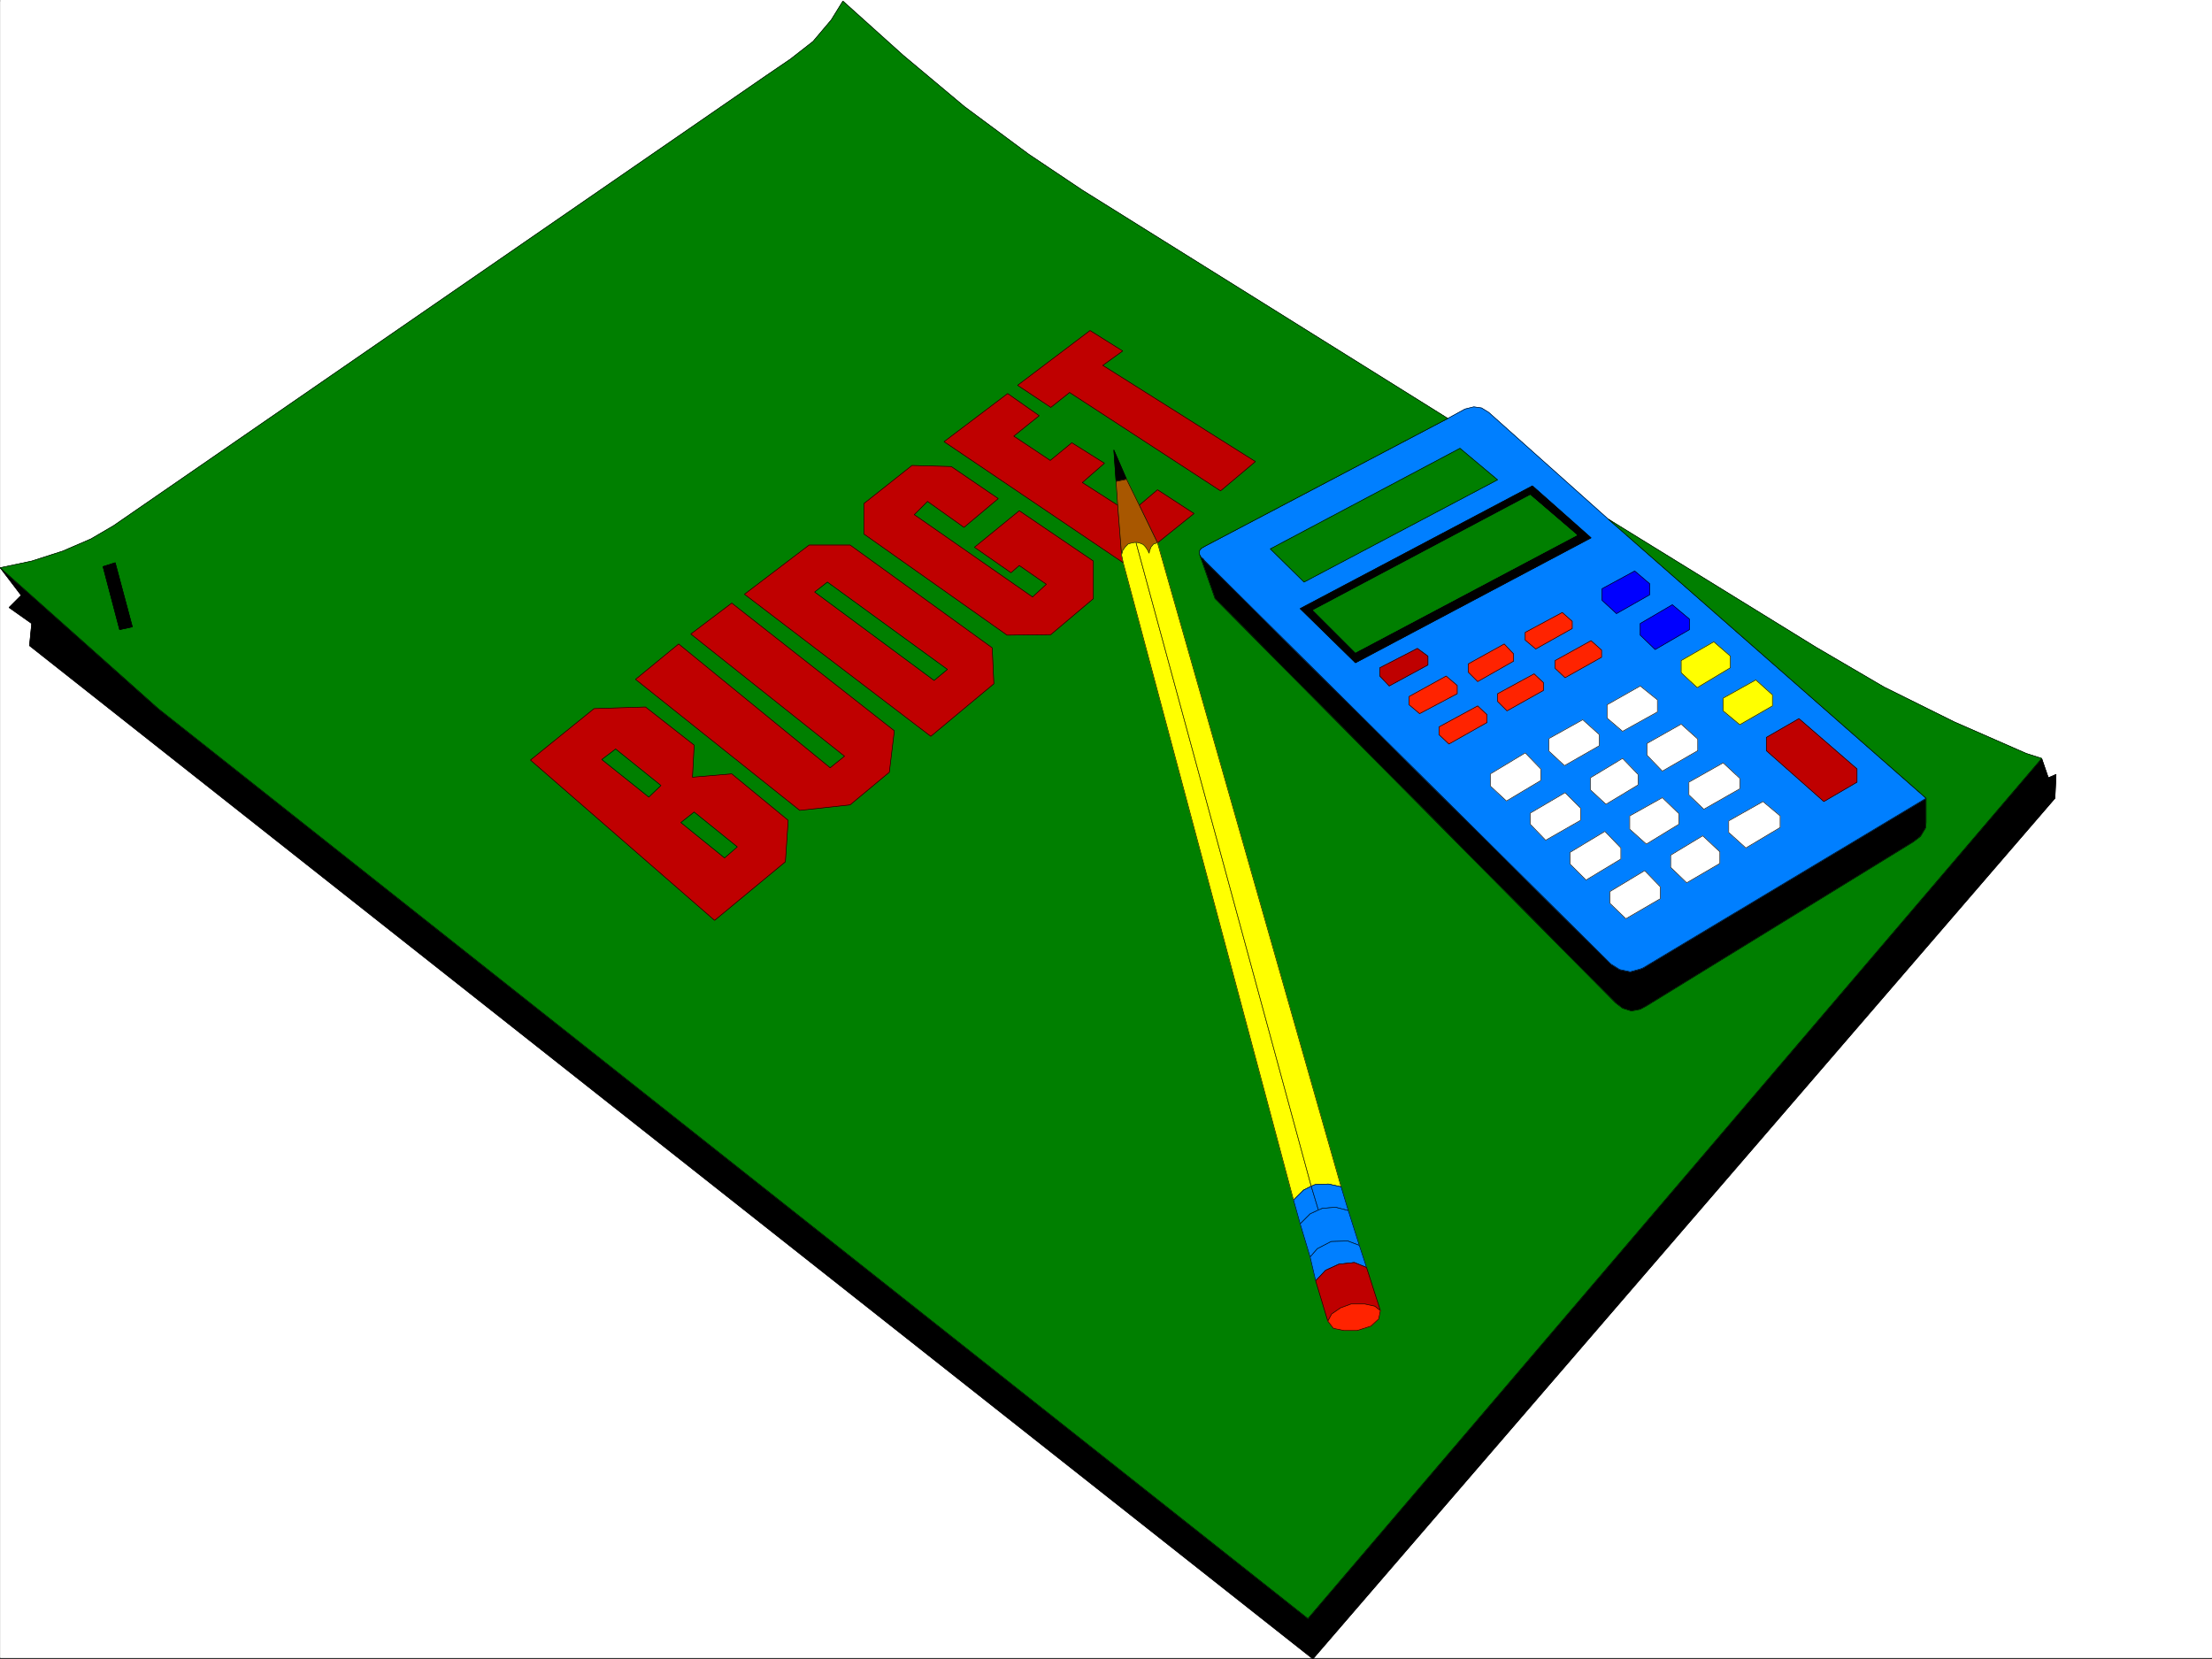 <svg xmlns="http://www.w3.org/2000/svg" width="2997.263" height="2248.073"><rect width="100%" height="100%" fill="#333333" stroke="none"/><defs><clipPath id="a"><path d="M0 0h2997v2244.137H0Zm0 0"/></clipPath><clipPath id="b"><path d="M0 766h2787v1480.09H0Zm0 0"/></clipPath></defs><path fill="#fff" d="M.247 2246.297h2997.016V0H.247Zm0 0"/><g clip-path="url(#a)" transform="translate(.247 2.16)"><path fill="#fff" fill-rule="evenodd" stroke="#fff" stroke-linecap="square" stroke-linejoin="bevel" stroke-miterlimit="10" stroke-width=".743" d="M.742 2244.137h2995.531V-2.16H.743Zm0 0"/></g><path fill-rule="evenodd" stroke="#000" stroke-linecap="square" stroke-linejoin="bevel" stroke-miterlimit="10" stroke-width=".743" d="m2188.83 1358.727 9.738 7.464 11.964 3.754 12.004-2.265 8.25-4.457 361.867-222.48 9.739-7.47 6.765-11.257.743-7.47v-32.96l-383.61 229.945-3.754 1.485-13.492 3.753-14.23-3.007-12.004-7.469-550.684-546.773-1.488-2.27-3.008-2.23-2.27-3.754 20.997 59.902zm0 0"/><path fill="none" stroke="#000" stroke-linecap="square" stroke-linejoin="bevel" stroke-miterlimit="10" stroke-width=".743" d="m2188.83 1358.727 9.738 7.464 11.964 3.754 12.004-2.265 8.25-4.457 361.867-222.48 9.739-7.47 6.765-11.257.743-7.47v-32.96l-383.61 229.945-3.754 1.485-13.492 3.753-14.23-3.007-12.004-7.469-550.684-546.773-1.488-2.27-3.008-2.23-2.27-3.754 20.997 59.902zm0 0"/><path fill="#007fff" fill-rule="evenodd" stroke="#007fff" stroke-linecap="square" stroke-linejoin="bevel" stroke-miterlimit="10" stroke-width=".743" d="m2609.9 1081.586-383.61 229.945-3.754 1.485-13.492 3.754-14.23-3.008-12.004-7.469-550.684-546.773-1.488-2.27-3.008-2.23-2.27-3.754v-5.239l2.27-3.011 5.238-3.008 328.91-173.02 23.223-12.707 12.004-3.011 10.48 1.488 9.735 6.02 161.875 144.554zm0 0"/><path fill="none" stroke="#000" stroke-linecap="square" stroke-linejoin="bevel" stroke-miterlimit="10" stroke-width=".743" d="m2609.9 1081.586-383.61 229.945-3.754 1.485-13.492 3.754-14.23-3.008-12.004-7.469-550.684-546.773-1.488-2.27-3.008-2.23-2.27-3.754v-5.239l2.27-3.011 5.238-3.008 328.91-173.02 23.223-12.707 12.004-3.011 10.48 1.488 9.735 6.02 161.875 144.554zm0 0"/><path fill="#007f00" fill-rule="evenodd" stroke="#007f00" stroke-linecap="square" stroke-linejoin="bevel" stroke-miterlimit="10" stroke-width=".743" d="m1766.982 788.727-45.707-44.965 257.003-136.305 50.946 42.7zm0 0"/><path fill="none" stroke="#000" stroke-linecap="square" stroke-linejoin="bevel" stroke-miterlimit="10" stroke-width=".743" d="m1766.982 788.727-45.707-44.965 257.003-136.305 50.946 42.7zm0 0"/><path fill="#bf0000" fill-rule="evenodd" stroke="#bf0000" stroke-linecap="square" stroke-linejoin="bevel" stroke-miterlimit="10" stroke-width=".743" d="m1869.618 916.035 12.746 13.488 52.473-28.464v-11.965l-14.273-10.516-50.946 26.235zm0 0"/><path fill="none" stroke="#000" stroke-linecap="square" stroke-linejoin="bevel" stroke-miterlimit="10" stroke-width=".743" d="m1869.618 916.035 12.746 13.488 52.473-28.464v-11.965l-14.273-10.516-50.946 26.235zm0 0"/><path fill="#ff2300" fill-rule="evenodd" stroke="#ff2300" stroke-linecap="square" stroke-linejoin="bevel" stroke-miterlimit="10" stroke-width=".743" d="M1974.524 940.004V928.78l-14.976-12.746-50.203 27.723v11.222l14.23 12zm0 0"/><path fill="none" stroke="#000" stroke-linecap="square" stroke-linejoin="bevel" stroke-miterlimit="10" stroke-width=".743" d="M1974.524 940.004V928.78l-14.976-12.746-50.203 27.723v11.222l14.23 12zm0 0"/><path fill="#ff2300" fill-rule="evenodd" stroke="#ff2300" stroke-linecap="square" stroke-linejoin="bevel" stroke-miterlimit="10" stroke-width=".743" d="m2014.993 978.945-51.691 29.211-13.488-12.71v-10.477l52.433-28.465 12.746 11.965zm0 0"/><path fill="none" stroke="#000" stroke-linecap="square" stroke-linejoin="bevel" stroke-miterlimit="10" stroke-width=".743" d="m2014.993 978.945-51.691 29.211-13.488-12.71v-10.477l52.433-28.465 12.746 11.965zm0 0"/><path fill="#fff" fill-rule="evenodd" stroke="#fff" stroke-linecap="square" stroke-linejoin="bevel" stroke-miterlimit="10" stroke-width=".743" d="M2019.49 1065.086v-16.461l47.19-28.465 21 21.7v15.757l-46.452 27.723zm0 0"/><path fill="none" stroke="#000" stroke-linecap="square" stroke-linejoin="bevel" stroke-miterlimit="10" stroke-width=".743" d="M2019.49 1065.086v-16.461l47.19-28.465 21 21.7v15.757l-46.452 27.723zm0 0"/><path fill="#fff" fill-rule="evenodd" stroke="#fff" stroke-linecap="square" stroke-linejoin="bevel" stroke-miterlimit="10" stroke-width=".743" d="M2073.446 1116.773v-14.972l47.196-27.723 20.957 20.996v16.461l-47.196 26.98zm0 0"/><path fill="none" stroke="#000" stroke-linecap="square" stroke-linejoin="bevel" stroke-miterlimit="10" stroke-width=".743" d="M2073.446 1116.773v-14.972l47.196-27.723 20.957 20.996v16.461l-47.196 26.98zm0 0"/><path fill="#fff" fill-rule="evenodd" stroke="#fff" stroke-linecap="square" stroke-linejoin="bevel" stroke-miterlimit="10" stroke-width=".743" d="M2127.364 1170.691v-15.715l47.235-28.464 21.699 22.48v14.977l-47.191 28.465zm0 0"/><path fill="none" stroke="#000" stroke-linecap="square" stroke-linejoin="bevel" stroke-miterlimit="10" stroke-width=".743" d="M2127.364 1170.691v-15.715l47.235-28.464 21.699 22.48v14.977l-47.191 28.465zm0 0"/><path fill="#fff" fill-rule="evenodd" stroke="#fff" stroke-linecap="square" stroke-linejoin="bevel" stroke-miterlimit="10" stroke-width=".743" d="M2181.325 1223.871v-15.719l47.192-28.465 20.996 21.739v16.46l-46.45 26.981zm0 0"/><path fill="none" stroke="#000" stroke-linecap="square" stroke-linejoin="bevel" stroke-miterlimit="10" stroke-width=".743" d="M2181.325 1223.871v-15.719l47.192-28.465 20.996 21.739v16.46l-46.45 26.981zm0 0"/><path fill="#ff2300" fill-rule="evenodd" stroke="#ff2300" stroke-linecap="square" stroke-linejoin="bevel" stroke-miterlimit="10" stroke-width=".743" d="m2002.247 923.543-12.75-12.746v-11.223l48.719-26.98 12.75 13.492v9.734zm0 0"/><path fill="none" stroke="#000" stroke-linecap="square" stroke-linejoin="bevel" stroke-miterlimit="10" stroke-width=".743" d="m2002.247 923.543-12.75-12.746v-11.223l48.719-26.98 12.75 13.492v9.734zm0 0"/><path fill="#ff2300" fill-rule="evenodd" stroke="#ff2300" stroke-linecap="square" stroke-linejoin="bevel" stroke-miterlimit="10" stroke-width=".743" d="m2029.224 940.004 49.46-26.942 12.747 11.965v10.48l-49.461 27.723-12.746-12.75zm0 0"/><path fill="none" stroke="#000" stroke-linecap="square" stroke-linejoin="bevel" stroke-miterlimit="10" stroke-width=".743" d="m2029.224 940.004 49.46-26.942 12.747 11.965v10.48l-49.461 27.723-12.746-12.75zm0 0"/><path fill="#fff" fill-rule="evenodd" stroke="#fff" stroke-linecap="square" stroke-linejoin="bevel" stroke-miterlimit="10" stroke-width=".743" d="m2098.9 1017.89 20.996 19.512 47.195-26.98v-14.977l-22.485-20.215-45.707 25.457zm0 0"/><path fill="none" stroke="#000" stroke-linecap="square" stroke-linejoin="bevel" stroke-miterlimit="10" stroke-width=".743" d="m2098.9 1017.89 20.996 19.512 47.195-26.98v-14.977l-22.485-20.215-45.707 25.457zm0 0"/><path fill="#fff" fill-rule="evenodd" stroke="#fff" stroke-linecap="square" stroke-linejoin="bevel" stroke-miterlimit="10" stroke-width=".743" d="m2155.087 1053.863 43.48-26.238 20.958 21.742v14.23l-43.442 26.2-20.996-19.473zm0 0"/><path fill="none" stroke="#000" stroke-linecap="square" stroke-linejoin="bevel" stroke-miterlimit="10" stroke-width=".743" d="m2155.087 1053.863 43.48-26.238 20.958 21.742v14.23l-43.442 26.2-20.996-19.473zm0 0"/><path fill="#fff" fill-rule="evenodd" stroke="#fff" stroke-linecap="square" stroke-linejoin="bevel" stroke-miterlimit="10" stroke-width=".743" d="m2208.302 1105.55 44.183-24.71 22.48 21.703v14.23l-44.179 26.98-22.484-20.214zm0 0"/><path fill="none" stroke="#000" stroke-linecap="square" stroke-linejoin="bevel" stroke-miterlimit="10" stroke-width=".743" d="m2208.302 1105.55 44.183-24.71 22.48 21.703v14.23l-44.179 26.98-22.484-20.214zm0 0"/><path fill="#fff" fill-rule="evenodd" stroke="#fff" stroke-linecap="square" stroke-linejoin="bevel" stroke-miterlimit="10" stroke-width=".743" d="M2263.747 1175.191v-16.46l43.438-26.239 23.226 21.738v15.72l-44.926 26.237zm0 0"/><path fill="none" stroke="#000" stroke-linecap="square" stroke-linejoin="bevel" stroke-miterlimit="10" stroke-width=".743" d="M2263.747 1175.191v-16.46l43.438-26.239 23.226 21.738v15.72l-44.926 26.237zm0 0"/><path fill="#ff2300" fill-rule="evenodd" stroke="#ff2300" stroke-linecap="square" stroke-linejoin="bevel" stroke-miterlimit="10" stroke-width=".743" d="m2116.888 829.898-50.207 26.977v10.48l14.234 12.004 49.461-27.722v-9.735zm0 0"/><path fill="none" stroke="#000" stroke-linecap="square" stroke-linejoin="bevel" stroke-miterlimit="10" stroke-width=".743" d="m2116.888 829.898-50.207 26.977v10.48l14.234 12.004 49.461-27.722v-9.735zm0 0"/><path fill="#ff2300" fill-rule="evenodd" stroke="#ff2300" stroke-linecap="square" stroke-linejoin="bevel" stroke-miterlimit="10" stroke-width=".743" d="m2170.103 890.582-49.461 27.723-13.492-12.75v-10.477l48.718-26.98 14.235 12.746zm0 0"/><path fill="none" stroke="#000" stroke-linecap="square" stroke-linejoin="bevel" stroke-miterlimit="10" stroke-width=".743" d="m2170.103 890.582-49.461 27.723-13.492-12.75v-10.477l48.718-26.98 14.235 12.746zm0 0"/><path fill="#fff" fill-rule="evenodd" stroke="#fff" stroke-linecap="square" stroke-linejoin="bevel" stroke-miterlimit="10" stroke-width=".743" d="m2245.759 948.254-23.223-18.73-44.965 25.456v17.985l20.997 17.984 47.19-26.234zm0 0"/><path fill="none" stroke="#000" stroke-linecap="square" stroke-linejoin="bevel" stroke-miterlimit="10" stroke-width=".743" d="m2245.759 948.254-23.223-18.73-44.965 25.456v17.985l20.997 17.984 47.19-26.234zm0 0"/><path fill="#fff" fill-rule="evenodd" stroke="#fff" stroke-linecap="square" stroke-linejoin="bevel" stroke-miterlimit="10" stroke-width=".743" d="m2231.528 1023.168 20.957 21.703 47.977-27.723v-15.718l-22.484-20.215-46.45 26.195zm0 0"/><path fill="none" stroke="#000" stroke-linecap="square" stroke-linejoin="bevel" stroke-miterlimit="10" stroke-width=".743" d="m2231.528 1023.168 20.957 21.703 47.977-27.723v-15.718l-22.484-20.215-46.45 26.195zm0 0"/><path fill="#fff" fill-rule="evenodd" stroke="#fff" stroke-linecap="square" stroke-linejoin="bevel" stroke-miterlimit="10" stroke-width=".743" d="M2288.458 1077.086v-17.242l46.45-26.196 22.484 20.958v14.23l-48.68 27.723zm0 0"/><path fill="none" stroke="#000" stroke-linecap="square" stroke-linejoin="bevel" stroke-miterlimit="10" stroke-width=".743" d="M2288.458 1077.086v-17.242l46.45-26.196 22.484 20.958v14.23l-48.68 27.723zm0 0"/><path fill="#fff" fill-rule="evenodd" stroke="#fff" stroke-linecap="square" stroke-linejoin="bevel" stroke-miterlimit="10" stroke-width=".743" d="m2342.415 1127.996 23.227 20.996 46.449-27.722v-15.72l-23.227-19.468-46.449 26.195zm0 0"/><path fill="none" stroke="#000" stroke-linecap="square" stroke-linejoin="bevel" stroke-miterlimit="10" stroke-width=".743" d="m2342.415 1127.996 23.227 20.996 46.449-27.722v-15.72l-23.227-19.468-46.449 26.195zm0 0"/><path fill="#00f" fill-rule="evenodd" stroke="#00f" stroke-linecap="square" stroke-linejoin="bevel" stroke-miterlimit="10" stroke-width=".743" d="m2170.845 813.437 19.472 17.985 44.965-25.492v-14.977l-20.254-17.242-44.183 23.969zm0 0"/><path fill="none" stroke="#000" stroke-linecap="square" stroke-linejoin="bevel" stroke-miterlimit="10" stroke-width=".743" d="m2170.845 813.437 19.472 17.985 44.965-25.492v-14.977l-20.254-17.242-44.183 23.969zm0 0"/><path fill="#00f" fill-rule="evenodd" stroke="#00f" stroke-linecap="square" stroke-linejoin="bevel" stroke-miterlimit="10" stroke-width=".743" d="m2222.536 844.871 43.438-25.453 23.226 19.473v14.234l-46.449 26.977-20.215-19.473zm0 0"/><path fill="none" stroke="#000" stroke-linecap="square" stroke-linejoin="bevel" stroke-miterlimit="10" stroke-width=".743" d="m2222.536 844.871 43.438-25.453 23.226 19.473v14.234l-46.449 26.977-20.215-19.473zm0 0"/><path fill="#ff0" fill-rule="evenodd" stroke="#ff0" stroke-linecap="square" stroke-linejoin="bevel" stroke-miterlimit="10" stroke-width=".743" d="M2277.978 911.54v-16.462l44.222-25.453 22.446 19.469v15.719l-44.926 26.94zm0 0"/><path fill="none" stroke="#000" stroke-linecap="square" stroke-linejoin="bevel" stroke-miterlimit="10" stroke-width=".743" d="M2277.978 911.54v-16.462l44.222-25.453 22.446 19.469v15.719l-44.926 26.94zm0 0"/><path fill="#ff0" fill-rule="evenodd" stroke="#ff0" stroke-linecap="square" stroke-linejoin="bevel" stroke-miterlimit="10" stroke-width=".743" d="M2334.907 963.23v-17.246l44.223-24.71 22.484 20.253v14.977l-44.222 25.453zm0 0"/><path fill="none" stroke="#000" stroke-linecap="square" stroke-linejoin="bevel" stroke-miterlimit="10" stroke-width=".743" d="M2334.907 963.23v-17.246l44.223-24.71 22.484 20.253v14.977l-44.222 25.453zm0 0"/><path fill="#bf0000" fill-rule="evenodd" stroke="#bf0000" stroke-linecap="square" stroke-linejoin="bevel" stroke-miterlimit="10" stroke-width=".743" d="m2437.583 973.707 78.672 68.152v17.985l-44.965 26.238-77.926-68.934V999.2zm0 0"/><path fill="none" stroke="#000" stroke-linecap="square" stroke-linejoin="bevel" stroke-miterlimit="10" stroke-width=".743" d="m2437.583 973.707 78.672 68.152v17.985l-44.965 26.238-77.926-68.934V999.2zm0 0"/><path fill-rule="evenodd" d="m.247 769.254 28.465 37.418-16.461 16.5 30.691 21.7-2.968 29.991 1739.011 1372.918 1005.496-1166.195 1.485-32.219-10.48 4.496-8.993-26.238-994.273 1165.496L214.517 960.22Zm0 0"/><g fill="none" stroke="#000" stroke-linecap="square" stroke-linejoin="bevel" stroke-miterlimit="10" stroke-width=".743" clip-path="url(#b)" transform="translate(.247 2.16)"><path d="m0 767.094 28.465 37.418-16.461 16.5 30.691 21.699-2.968 29.992 1739.011 1372.918 1005.496-1166.195 1.485-32.219-10.48 4.496-8.993-26.238-994.273 1165.496L214.27 958.059Zm0 0"/><path d="m0 767.094 28.465 37.418-16.461 16.5 30.691 21.699-2.968 29.992 1739.011 1372.918 1005.496-1166.195 1.485-32.219-10.48 4.496-8.993-26.238-994.273 1165.496L214.27 958.059Zm0 0"/></g><path fill="#007f00" fill-rule="evenodd" stroke="#007f00" stroke-linecap="square" stroke-linejoin="bevel" stroke-miterlimit="10" stroke-width=".743" d="m1632.868 740.008 328.91-173.02-495.242-309.32-72.687-48.68-86.918-64.433-83.168-69.64-81.64-73.43-15.759 25.495-24.71 29.208-30.731 23.968-32.961 22.442-884.129 609.726-30.695 17.946-38.239 16.5-41.957 13.492-42.695 8.992 214.27 190.965L1772.22 2193.12l994.273-1165.496-20.996-6.723-97.398-42.699-95.13-47.191-92.16-53.922-281.714-173.758 430.805 378.254v32.96l-.743 7.47-6.765 11.257-9.739 7.47-361.867 222.48-8.25 4.457-12.004 2.265-11.965-3.754-9.738-7.464-542.473-547.559-20.996-59.902v-5.239l2.27-3.011zm0 0"/><path fill="none" stroke="#000" stroke-linecap="square" stroke-linejoin="bevel" stroke-miterlimit="10" stroke-width=".743" d="m1632.868 740.008 328.91-173.02-495.242-309.32-72.687-48.68-86.918-64.433-83.168-69.64-81.64-73.43-15.759 25.495-24.71 29.208-30.731 23.968-32.961 22.442-884.129 609.726-30.695 17.946-38.239 16.5-41.957 13.492-42.695 8.992 214.27 190.965L1772.22 2193.12l994.273-1165.496-20.996-6.723-97.398-42.699-95.13-47.191-92.16-53.922-281.714-173.758 430.805 378.254v32.96l-.743 7.47-6.765 11.257-9.739 7.47-361.867 222.48-8.25 4.457-12.004 2.265-11.965-3.754-9.738-7.464-542.473-547.559-20.996-59.902v-5.239l2.27-3.011zm0 0"/><path fill-rule="evenodd" stroke="#000" stroke-linecap="square" stroke-linejoin="bevel" stroke-miterlimit="10" stroke-width=".743" d="m162.083 853.125 17.242-3.754-23.226-86.883-16.5 5.242zm0 0"/><path fill="none" stroke="#000" stroke-linecap="square" stroke-linejoin="bevel" stroke-miterlimit="10" stroke-width=".743" d="m162.083 853.125 17.242-3.754-23.226-86.883-16.5 5.242zm0 0"/><path fill="#bf0000" fill-rule="evenodd" stroke="#bf0000" stroke-linecap="square" stroke-linejoin="bevel" stroke-miterlimit="10" stroke-width=".743" d="m874.642 957.988-69.676 2.23-86.18 69.677 249.5 217.199 95.91-79.371 3.754-56.188-76.441-62.91-53.215 4.496 2.27-43.441zm0 0"/><path fill="none" stroke="#000" stroke-linecap="square" stroke-linejoin="bevel" stroke-miterlimit="10" stroke-width=".743" d="m874.642 957.988-69.676 2.23-86.18 69.677 249.5 217.199 95.91-79.371 3.754-56.188-76.441-62.91-53.215 4.496 2.27-43.441zm0 0"/><path fill="#007f00" fill-rule="evenodd" stroke="#007f00" stroke-linecap="square" stroke-linejoin="bevel" stroke-miterlimit="10" stroke-width=".743" d="m940.564 1100.313-17.989 14.234 59.2 47.934 17.242-14.973zm0 0"/><path fill="none" stroke="#000" stroke-linecap="square" stroke-linejoin="bevel" stroke-miterlimit="10" stroke-width=".743" d="m940.564 1100.313-17.989 14.234 59.2 47.934 17.242-14.973zm0 0"/><path fill="#007f00" fill-rule="evenodd" stroke="#007f00" stroke-linecap="square" stroke-linejoin="bevel" stroke-miterlimit="10" stroke-width=".743" d="m879.138 1080.059-63.696-50.907 18.73-14.234 61.427 49.422zm0 0"/><path fill="none" stroke="#000" stroke-linecap="square" stroke-linejoin="bevel" stroke-miterlimit="10" stroke-width=".743" d="m879.138 1080.059-63.696-50.907 18.73-14.234 61.427 49.422zm0 0"/><path fill="#bf0000" fill-rule="evenodd" stroke="#bf0000" stroke-linecap="square" stroke-linejoin="bevel" stroke-miterlimit="10" stroke-width=".743" d="M1083.669 1098.047 861.149 920.53l58.418-47.937 205.313 167.777 19.473-15.715-208.286-165.55 55.442-41.915 220.289 173.016-6.762 56.149-53.176 44.222zm0 0"/><path fill="none" stroke="#000" stroke-linecap="square" stroke-linejoin="bevel" stroke-miterlimit="10" stroke-width=".743" d="M1083.669 1098.047 861.149 920.53l58.418-47.937 205.313 167.777 19.473-15.715-208.286-165.55 55.442-41.915 220.289 173.016-6.762 56.149-53.176 44.222zm0 0"/><path fill="#bf0000" fill-rule="evenodd" stroke="#bf0000" stroke-linecap="square" stroke-linejoin="bevel" stroke-miterlimit="10" stroke-width=".743" d="m1261.224 997.676-252.469-192.488 87.66-66.668h55.445l192.567 139.316 2.23 48.68zm0 0"/><path fill="none" stroke="#000" stroke-linecap="square" stroke-linejoin="bevel" stroke-miterlimit="10" stroke-width=".743" d="m1261.224 997.676-252.469-192.488 87.66-66.668h55.445l192.567 139.316 2.23 48.68zm0 0"/><path fill="#007f00" fill-rule="evenodd" stroke="#007f00" stroke-linecap="square" stroke-linejoin="bevel" stroke-miterlimit="10" stroke-width=".743" d="m1103.884 802.176 17.242-13.45 162.578 118.317-17.984 14.973zm0 0"/><path fill="none" stroke="#000" stroke-linecap="square" stroke-linejoin="bevel" stroke-miterlimit="10" stroke-width=".743" d="m1103.884 802.176 17.242-13.45 162.578 118.317-17.984 14.973zm0 0"/><path fill="#bf0000" fill-rule="evenodd" stroke="#bf0000" stroke-linecap="square" stroke-linejoin="bevel" stroke-miterlimit="10" stroke-width=".743" d="m1364.642 860.629 59.199-.781 57.672-48.68v-50.906l-100.41-68.192-60.684 49.461 49.46 34.45 11.224-9.739 36.714 25.453-18.73 17.246-160.309-111.593 17.989-17.985 49.421 35.188 46.45-38.942-63.696-43.441-53.175-1.484-65.18 51.652v41.21zm0 0"/><path fill="none" stroke="#000" stroke-linecap="square" stroke-linejoin="bevel" stroke-miterlimit="10" stroke-width=".743" d="m1364.642 860.629 59.199-.781 57.672-48.68v-50.906l-100.41-68.192-60.684 49.461 49.46 34.45 11.224-9.739 36.714 25.453-18.73 17.246-160.309-111.593 17.989-17.985 49.421 35.188 46.45-38.942-63.696-43.441-53.175-1.484-65.18 51.652v41.21zm0 0"/><path fill="#bf0000" fill-rule="evenodd" stroke="#bf0000" stroke-linecap="square" stroke-linejoin="bevel" stroke-miterlimit="10" stroke-width=".743" d="m1519.751 752.012-5.277-67.41-47.938-30.73 29.988-26.2-44.218-27.723-29.211 23.969-49.461-32.961 34.45-27.684-42.7-29.988-86.176 65.18 242.773 164.023zm0 0"/><path fill="none" stroke="#000" stroke-linecap="square" stroke-linejoin="bevel" stroke-miterlimit="10" stroke-width=".743" d="m1519.751 752.012-5.277-67.41-47.938-30.73 29.988-26.2-44.218-27.723-29.211 23.969-49.461-32.961 34.45-27.684-42.7-29.988-86.176 65.18 242.773 164.023zm0 0"/><path fill="#bf0000" fill-rule="evenodd" stroke="#bf0000" stroke-linecap="square" stroke-linejoin="bevel" stroke-miterlimit="10" stroke-width=".743" d="m1568.43 735.55-24.71-50.948 24.71-20.957 49.462 32.18zm0 0"/><path fill="none" stroke="#000" stroke-linecap="square" stroke-linejoin="bevel" stroke-miterlimit="10" stroke-width=".743" d="m1568.43 735.55-24.71-50.948 24.71-20.957 49.462 32.18zm0 0"/><path fill="#bf0000" fill-rule="evenodd" stroke="#bf0000" stroke-linecap="square" stroke-linejoin="bevel" stroke-miterlimit="10" stroke-width=".743" d="m1423.84 552.016 25.454-20.215 204.57 133.328 47.196-39.684-206.801-130.36 26.976-19.472-44.218-27.722-98.145 74.171zm0 0"/><path fill="none" stroke="#000" stroke-linecap="square" stroke-linejoin="bevel" stroke-miterlimit="10" stroke-width=".743" d="m1423.84 552.016 25.454-20.215 204.57 133.328 47.196-39.684-206.801-130.36 26.976-19.472-44.218-27.722-98.145 74.171zm0 0"/><path fill-rule="evenodd" stroke="#000" stroke-linecap="square" stroke-linejoin="bevel" stroke-miterlimit="10" stroke-width=".743" d="m1509.232 609.688 17.246 39.722-14.235 2.973zm0 0"/><path fill="none" stroke="#000" stroke-linecap="square" stroke-linejoin="bevel" stroke-miterlimit="10" stroke-width=".743" d="m1509.232 609.688 17.246 39.722-14.235 2.973zm0 0"/><path fill="#a85700" fill-rule="evenodd" stroke="#a85700" stroke-linecap="square" stroke-linejoin="bevel" stroke-miterlimit="10" stroke-width=".743" d="m1526.478 649.41 17.242 35.192 24.71 50.949-5.238 1.484-3.754 4.496-2.23 6.727v1.484l-2.266-4.457-2.972-4.496-3.012-3.012-5.238-2.226-4.496-.785-5.239.785-5.28 1.484-3.716 3.754-3.754 5.238-1.484 5.985-5.277-67.41-2.23-32.22zm0 0"/><path fill="none" stroke="#000" stroke-linecap="square" stroke-linejoin="bevel" stroke-miterlimit="10" stroke-width=".743" d="m1526.478 649.41 17.242 35.192 24.71 50.949-5.238 1.484-3.754 4.496-2.23 6.727v1.484l-2.266-4.457-2.972-4.496-3.012-3.012-5.238-2.226-4.496-.785-5.239.785-5.28 1.484-3.716 3.754-3.754 5.238-1.484 5.985-5.277-67.41-2.23-32.22zm0 0"/><path fill="#ff0" fill-rule="evenodd" stroke="#ff0" stroke-linecap="square" stroke-linejoin="bevel" stroke-miterlimit="10" stroke-width=".743" d="m1766.24 1612.64 10.476-5.277-237.492-872.597-5.239.785-5.28 1.484-3.716 3.754-3.754 5.238-1.484 5.985 2.23 10.476 230.766 863.602zm0 0"/><path fill="none" stroke="#000" stroke-linecap="square" stroke-linejoin="bevel" stroke-miterlimit="10" stroke-width=".743" d="m1766.24 1612.64 10.476-5.277-237.492-872.597-5.239.785-5.28 1.484-3.716 3.754-3.754 5.238-1.484 5.985 2.23 10.476 230.766 863.602zm0 0"/><path fill="#ff0" fill-rule="evenodd" stroke="#ff0" stroke-linecap="square" stroke-linejoin="bevel" stroke-miterlimit="10" stroke-width=".743" d="m1554.943 745.285-2.973-4.496-3.012-3.012-5.238-2.226-4.496-.785 237.492 872.597 5.238-2.23 17.988-.742 17.243 3.754L1568.43 735.55l-5.239 1.484-3.754 4.496-2.23 6.727v1.484zm0 0"/><path fill="none" stroke="#000" stroke-linecap="square" stroke-linejoin="bevel" stroke-miterlimit="10" stroke-width=".743" d="m1554.943 745.285-2.973-4.496-3.012-3.012-5.238-2.226-4.496-.785 237.492 872.597 5.238-2.23 17.988-.742 17.243 3.754L1568.43 735.55l-5.239 1.484-3.754 4.496-2.23 6.727v1.484zm0 0"/><path fill="#007fff" fill-rule="evenodd" stroke="#007fff" stroke-linecap="square" stroke-linejoin="bevel" stroke-miterlimit="10" stroke-width=".743" d="m1766.24 1612.64 10.476-5.277 9.738 32.219-11.223 5.238-13.492 13.489-8.992-32.22zm0 0"/><path fill="none" stroke="#000" stroke-linecap="square" stroke-linejoin="bevel" stroke-miterlimit="10" stroke-width=".743" d="m1766.24 1612.64 10.476-5.277 9.738 32.219-11.223 5.238-13.492 13.489-8.992-32.22zm0 0"/><path fill="#007fff" fill-rule="evenodd" stroke="#007fff" stroke-linecap="square" stroke-linejoin="bevel" stroke-miterlimit="10" stroke-width=".743" d="m1817.185 1608.145-17.243-3.754-17.988.742-5.238 2.23 9.738 32.219 5.277-2.23 17.946-1.524 17.242 4.496zm0 0"/><path fill="none" stroke="#000" stroke-linecap="square" stroke-linejoin="bevel" stroke-miterlimit="10" stroke-width=".743" d="m1817.185 1608.145-17.243-3.754-17.988.742-5.238 2.23 9.738 32.219 5.277-2.23 17.946-1.524 17.242 4.496zm0 0"/><path fill="#007fff" fill-rule="evenodd" stroke="#007fff" stroke-linecap="square" stroke-linejoin="bevel" stroke-miterlimit="10" stroke-width=".743" d="m1841.896 1687.516-14.977-47.192-17.242-4.496-17.945 1.524-5.278 2.23-11.222 5.238-13.493 13.489 13.493 44.964 9.734-11.261 18.73-9.735 22.48-.742zm0 0"/><path fill="none" stroke="#000" stroke-linecap="square" stroke-linejoin="bevel" stroke-miterlimit="10" stroke-width=".743" d="m1841.896 1687.516-14.977-47.192-17.242-4.496-17.945 1.524-5.278 2.23-11.222 5.238-13.493 13.489 13.493 44.964 9.734-11.261 18.73-9.735 22.48-.742zm0 0"/><path fill="#007fff" fill-rule="evenodd" stroke="#007fff" stroke-linecap="square" stroke-linejoin="bevel" stroke-miterlimit="10" stroke-width=".743" d="m1782.74 1735.453-7.509-32.18 9.735-11.261 18.73-9.735 22.48-.742 15.72 5.98 9.777 29.954-16.5-6.727-21 2.27-17.945 8.21zm0 0"/><path fill="none" stroke="#000" stroke-linecap="square" stroke-linejoin="bevel" stroke-miterlimit="10" stroke-width=".743" d="m1782.74 1735.453-7.509-32.18 9.735-11.261 18.73-9.735 22.48-.742 15.72 5.98 9.777 29.954-16.5-6.727-21 2.27-17.945 8.21zm0 0"/><path fill="#bf0000" fill-rule="evenodd" stroke="#bf0000" stroke-linecap="square" stroke-linejoin="bevel" stroke-miterlimit="10" stroke-width=".743" d="m1799.2 1790.156-16.46-54.703 13.488-14.23 17.945-8.211 21-2.27 16.5 6.727 18.727 58.453-7.508-6.02-13.489-2.972h-18.73l-14.23 5.238-12.004 8.25zm0 0"/><path fill="none" stroke="#000" stroke-linecap="square" stroke-linejoin="bevel" stroke-miterlimit="10" stroke-width=".743" d="m1799.2 1790.156-16.46-54.703 13.488-14.23 17.945-8.211 21-2.27 16.5 6.727 18.727 58.453-7.508-6.02-13.489-2.972h-18.73l-14.23 5.238-12.004 8.25zm0 0"/><path fill="#ff2300" fill-rule="evenodd" stroke="#ff2300" stroke-linecap="square" stroke-linejoin="bevel" stroke-miterlimit="10" stroke-width=".743" d="m1799.2 1790.156 5.239-9.738 12.003-8.25 14.23-5.238h18.731l13.489 2.972 7.507 6.02-2.265 11.223-10.48 9.734-18.731 5.984h-17.984l-14.23-2.972zm0 0"/><path fill="none" stroke="#000" stroke-linecap="square" stroke-linejoin="bevel" stroke-miterlimit="10" stroke-width=".743" d="m1799.2 1790.156 5.239-9.738 12.003-8.25 14.23-5.238h18.731l13.489 2.972 7.507 6.02-2.265 11.223-10.48 9.734-18.731 5.984h-17.984l-14.23-2.972zm0 0"/><path fill-rule="evenodd" stroke="#000" stroke-linecap="square" stroke-linejoin="bevel" stroke-miterlimit="10" stroke-width=".743" d="M1836.657 898.05v-14.234l299.7-158.785-62.91-53.918-293.72 155.813 56.93 56.89v14.235l-74.918-73.39 314.68-166.294 79.45 70.418zm0 0"/><path fill="none" stroke="#000" stroke-linecap="square" stroke-linejoin="bevel" stroke-miterlimit="10" stroke-width=".743" d="M1836.657 898.05v-14.234l299.7-158.785-62.91-53.918-293.72 155.813 56.93 56.89v14.235l-74.918-73.39 314.68-166.294 79.45 70.418zm0 0"/><path fill="#007f00" fill-rule="evenodd" stroke="#007f00" stroke-linecap="square" stroke-linejoin="bevel" stroke-miterlimit="10" stroke-width=".743" d="m1779.728 826.926 293.718-155.813 62.91 53.918-299.699 158.785zm0 0"/><path fill="none" stroke="#007f00" stroke-linecap="square" stroke-linejoin="bevel" stroke-miterlimit="10" stroke-width=".743" d="m1779.728 826.926 293.718-155.813 62.91 53.918-299.699 158.785zm0 0"/></svg>
